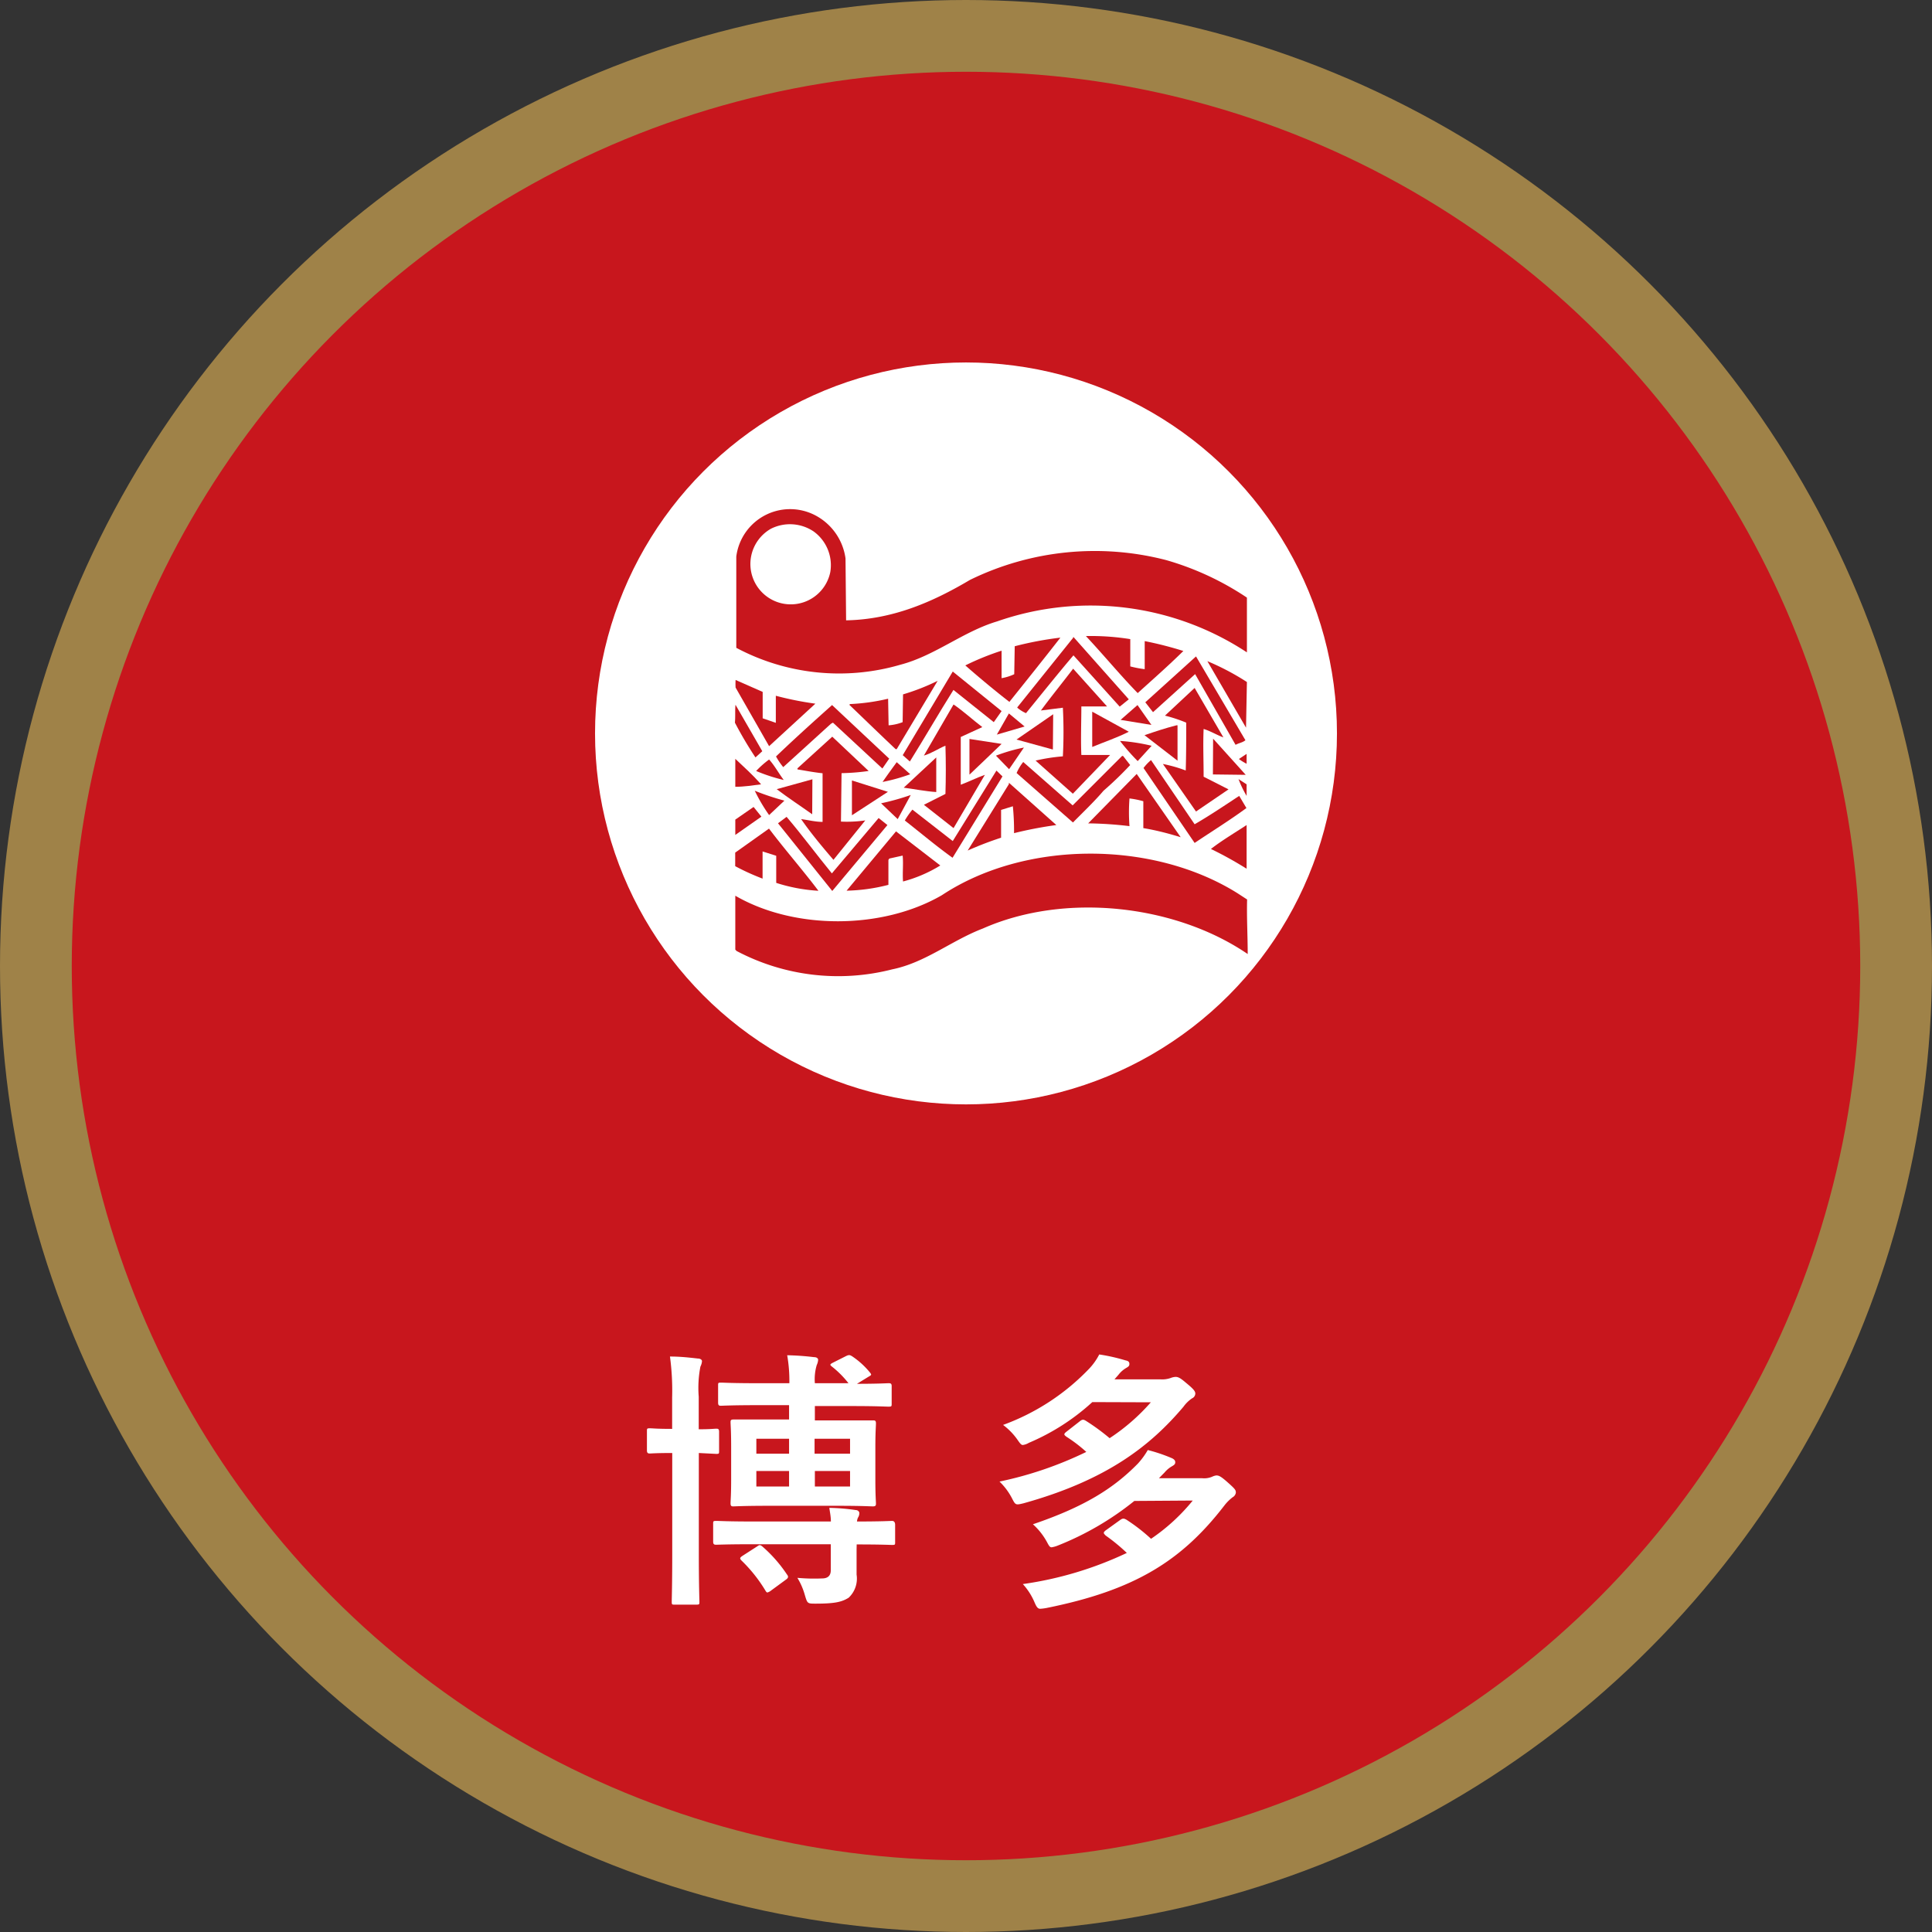 <svg xmlns="http://www.w3.org/2000/svg" viewBox="0 0 195.46 195.46"><rect x="0" y="0" width="195.46" height="195.46" fill="#333333" stroke="none"/><defs><style>.cls-1{fill:#c8161d;}.cls-2{fill:none;stroke:#9f8248;stroke-miterlimit:10;stroke-width:7.26px;}.cls-3{fill:#fff;}</style></defs><g id="レイヤー_2" data-name="レイヤー 2"><g id="レイヤー_1-2" data-name="レイヤー 1"><circle class="cls-1" cx="97.73" cy="97.73" r="94.1"/><circle class="cls-2" cx="97.73" cy="97.73" r="94.1"/><path class="cls-3" d="M68,141.39a25.74,25.74,0,0,0-.22-4.15c1,0,1.84.09,2.8.2.28,0,.44.13.44.27a1.44,1.44,0,0,1-.16.55,11.31,11.31,0,0,0-.17,3.05v3.29c1.18,0,1.59-.06,1.76-.06s.3,0,.3.3v1.95c0,.28,0,.3-.3.3L70.7,147v10.21c0,3.12.06,4.69.06,4.82,0,.28,0,.31-.31.31H68.26c-.28,0-.3,0-.3-.31s.05-1.7.05-4.8V147H68c-1.62,0-2.12.05-2.25.05s-.3,0-.3-.3v-1.95c0-.27,0-.3.3-.3s.63.06,2.25.06H68Zm18.66,15.39c0,.9,0,1.59,0,2.52a2.65,2.65,0,0,1-.8,2.34c-.66.41-1.32.6-3.32.6-.85,0-.85,0-1.1-.82a6.85,6.85,0,0,0-.77-1.79,18.77,18.77,0,0,0,2.5.06c.55,0,.88-.25.88-.83v-2.63H76.27c-2.69,0-3.62.05-3.79.05s-.33,0-.33-.3v-1.81c0-.27,0-.3.33-.3s1.1.06,3.79.06h7.79c0-.47-.08-.85-.16-1.38a20.71,20.71,0,0,1,2.66.22c.24,0,.38.17.38.31a.83.83,0,0,1-.14.46,1.23,1.23,0,0,0-.1.39c2.49,0,3.4-.06,3.56-.06s.3.11.3.39V156c0,.28,0,.3-.3.3s-1.07-.05-3.59-.05ZM85.6,137.19c.33-.16.41-.08.57,0A8.16,8.16,0,0,1,88,138.84c.22.27.16.27-.16.46L86.7,140c2.16,0,3-.06,3.18-.06s.33,0,.33.28V142c0,.28,0,.31-.33.31s-1.1-.06-3.76-.06H82.44v1.45h2.25c2.55,0,3.43,0,3.62,0s.31,0,.31.3-.06.85-.06,2.39v3.35c0,1.53.06,2.19.06,2.36s0,.3-.31.3-1.07-.06-3.62-.06H77.83c-2.55,0-3.45.06-3.62.06s-.3,0-.3-.3.06-.83.06-2.36V146.3c0-1.54-.06-2.2-.06-2.39s0-.3.3-.3,1.07,0,3.62,0h2v-1.45H76.71c-2.69,0-3.6.06-3.76.06s-.3,0-.3-.31v-1.75c0-.25,0-.28.3-.28s1.07.06,3.76.06h3.15a15.07,15.07,0,0,0-.22-2.83,26.17,26.17,0,0,1,2.69.19c.28,0,.44.11.44.28a1.45,1.45,0,0,1-.14.52,5,5,0,0,0-.19,1.84h3.4a9.82,9.82,0,0,0-1.67-1.68c-.25-.19-.19-.24.06-.38Zm-9,19.26c.24-.17.3-.17.52,0a14,14,0,0,1,2.49,2.83c.17.21.17.35-.11.54l-1.5,1.1a1,1,0,0,1-.36.19c-.08,0-.14-.08-.22-.22a15,15,0,0,0-2.39-3c-.22-.22-.19-.3.11-.5Zm3.23-9.38v-1.51H76.52v1.51Zm0,3.32v-1.57H76.52v1.57Zm2.58-4.83v1.51H86v-1.51ZM86,148.82H82.44v1.57H86Z"/><path class="cls-3" d="M110.51,141.85a22.43,22.43,0,0,1-6.42,4.12,1.61,1.61,0,0,1-.61.22c-.16,0-.27-.14-.52-.5a6.56,6.56,0,0,0-1.48-1.53,22.86,22.86,0,0,0,8.73-5.71,6.2,6.2,0,0,0,1-1.42,18.79,18.79,0,0,1,2.66.6c.28.05.39.16.39.36s-.09.27-.33.41a2.73,2.73,0,0,0-.77.68l-.41.47h4.69a2.57,2.57,0,0,0,1-.14,1.53,1.53,0,0,1,.49-.11c.25,0,.47.09,1.07.61.77.63.93.85.93,1.09a.55.55,0,0,1-.33.47,3.45,3.45,0,0,0-.87.85c-3.3,3.9-7.69,7.41-16.19,9.77-.8.19-.8.19-1.18-.55a6.48,6.48,0,0,0-1.24-1.65,37.58,37.58,0,0,0,8.78-3,14.48,14.48,0,0,0-2-1.53c-.14-.11-.22-.17-.22-.25s.08-.16.22-.27l1.37-1.07c.25-.19.36-.17.63,0a21.65,21.65,0,0,1,2.36,1.73,20.37,20.37,0,0,0,4.17-3.63Zm4.25,10a29.75,29.75,0,0,1-7.71,4.5,2.81,2.81,0,0,1-.66.19c-.19,0-.27-.16-.49-.57a6.67,6.67,0,0,0-1.4-1.76c5.24-1.78,8.18-3.65,10.62-6.14a7.7,7.7,0,0,0,1-1.37,16.35,16.35,0,0,1,2.36.79c.28.11.42.25.42.44s-.09.27-.33.41a2.76,2.76,0,0,0-.75.63l-.57.58h4.36a2.07,2.07,0,0,0,1-.14,1.5,1.5,0,0,1,.44-.14c.27,0,.47.09,1.21.75s.77.74.77,1a.64.64,0,0,1-.33.46,4.54,4.54,0,0,0-.83.83c-4.33,5.62-9.1,8.58-18,10.37a5,5,0,0,1-.63.08c-.25,0-.38-.19-.58-.66a6.47,6.47,0,0,0-1.18-1.84A36.43,36.43,0,0,0,114,157.11a18.6,18.6,0,0,0-2.14-1.76c-.1-.11-.19-.19-.19-.27s.09-.17.19-.25l1.49-1.07c.24-.16.35-.16.63,0a18.23,18.23,0,0,1,2.47,1.92,19.56,19.56,0,0,0,4.22-3.87Z"/><circle class="cls-3" cx="97.73" cy="74.2" r="37.53"/><path class="cls-1" d="M91.09,67.25c3.49-.91,6.36-3.36,9.78-4.38A28.73,28.73,0,0,1,126.15,66l0-5.54A29.06,29.06,0,0,0,118,56.67a28.75,28.75,0,0,0-19.87,2c-3.81,2.26-7.84,4-12.53,4.09l-.06-6.27a5.81,5.81,0,0,0-2.75-4.18,5.49,5.49,0,0,0-8.3,4l0,9.23A22.13,22.13,0,0,0,91.09,67.25ZM84,57.88a4.07,4.07,0,1,1-8-1.64,4.11,4.11,0,0,1,2-2.75,4.29,4.29,0,0,1,4.32.28A4.21,4.21,0,0,1,84,57.88Z"/><path class="cls-1" d="M126.17,91l-1-.65C116.6,85,103.71,85,95.3,90.56c-6,3.49-14.91,3.54-20.91.06l0,5.45.13.14a22,22,0,0,0,15.74,1.86c3.36-.68,6-2.92,9.17-4.13,8.35-3.7,19.51-2.4,26.8,2.58C126.23,94.63,126.12,92.88,126.17,91Z"/><path class="cls-1" d="M126.15,69a25.37,25.37,0,0,0-4-2.11l0,0,3.91,6.73Z"/><path class="cls-1" d="M126.12,76.27l-.78.52a5.28,5.28,0,0,0,.78.48Z"/><path class="cls-1" d="M126.12,79.35l-.82-.53a10.64,10.64,0,0,0,.82,1.7Z"/><path class="cls-1" d="M126.12,83.47c-1.22.8-2.52,1.57-3.61,2.42a37.19,37.19,0,0,1,3.61,2Z"/><path class="cls-1" d="M126.1,81.75l-.73-1.23c-1.52,1-3,2-4.51,2.87l-4.41-6.49a4.69,4.69,0,0,0-.76.8l5.17,7.58C122.6,84.11,124.4,83,126.1,81.75Z"/><polygon class="cls-1" points="122.73 74.73 122.71 78.35 126.03 78.39 122.73 74.73"/><path class="cls-1" d="M121,66.41l-5.13,4.64.78,1,4.26-3.85,0,0L125,75.35c.33-.18.71-.22,1-.46Z"/><path class="cls-1" d="M124.29,79.86l-2.52-1.28c0-1.7-.07-3.23,0-4.83.68.2,1.35.62,2,.85l-2.91-5-3,2.8a15,15,0,0,1,2.15.71c0,1.62,0,3.24-.05,4.84a14.61,14.61,0,0,0-2.31-.66L121,82.1Z"/><path class="cls-1" d="M109.86,64.35c1.78,1.9,3.45,3.93,5.24,5.77,1.55-1.4,3.14-2.8,4.62-4.26a36.2,36.2,0,0,0-3.91-1l0,2.84a11.09,11.09,0,0,1-1.46-.28l0-2.76A25.15,25.15,0,0,0,109.86,64.35Z"/><path class="cls-1" d="M119.45,84.7,115,78.3l-4.91,5a38.43,38.43,0,0,1,4.18.28,18.63,18.63,0,0,1,0-2.8,8.9,8.9,0,0,1,1.4.28v2.72C117,84,118.24,84.33,119.45,84.7Z"/><path class="cls-1" d="M119.13,73.38l-.11,0c-1.11.28-2.18.64-3.23,1l3.34,2.58Z"/><path class="cls-1" d="M116.51,75.45a18.63,18.63,0,0,0-3.2-.49A22.06,22.06,0,0,0,115.1,77Z"/><polygon class="cls-1" points="115.08 71.33 113.37 72.83 116.49 73.34 115.08 71.33"/><path class="cls-1" d="M111.64,80a36,36,0,0,0,2.7-2.6l-.72-.92h-.1l-5,5-5-4.39a4.75,4.75,0,0,0-.67,1.12l5.7,5C109.54,82.21,110.8,81,111.64,80Z"/><path class="cls-1" d="M102.91,71.59a3.46,3.46,0,0,0,.89.56c1.63-2,3.18-3.94,4.8-5.85l4.68,5.19.92-.74-5.62-6.33s0,.06,0,.09l-5.62,7Z"/><path class="cls-1" d="M110.5,72v3.57c1.23-.51,2.52-.94,3.7-1.54Z"/><path class="cls-1" d="M112.31,76.38l-2.91,0c-.07-1.65,0-3.34,0-4.91H112l-3.43-3.82c-1.08,1.42-2.2,2.79-3.26,4.23l2.22-.28a47.09,47.09,0,0,1,0,4.92,18.3,18.3,0,0,0-2.76.43l3.77,3.35Z"/><path class="cls-1" d="M102.61,68.21a5,5,0,0,1-1.28.4l0-2.78a27.12,27.12,0,0,0-3.67,1.49c1.44,1.26,3,2.56,4.46,3.69,1.73-2.16,3.47-4.33,5.16-6.5a34.59,34.59,0,0,0-4.62.87Z"/><path class="cls-1" d="M102.59,84.29a39.94,39.94,0,0,1,4.28-.82l-4.8-4.28,0,.14L97.9,86.05a34.62,34.62,0,0,1,3.38-1.3l0-2.81,1.19-.37A24.51,24.51,0,0,1,102.59,84.29Z"/><polygon class="cls-1" points="106.55 72.26 102.84 74.82 106.52 75.83 106.55 72.26"/><polygon class="cls-1" points="102.07 72.18 100.85 74.32 103.66 73.5 102.07 72.18"/><path class="cls-1" d="M103.59,75.63a17.59,17.59,0,0,0-2.83.82l1.33,1.37Z"/><path class="cls-1" d="M101.42,78.55l-.61-.59-4.42,7.13-4.08-3.18a7.82,7.82,0,0,0-.77,1.1c1.61,1.26,3.17,2.58,4.83,3.77Z"/><path class="cls-1" d="M91.33,76.4l.72.64c1.5-2.4,2.93-4.89,4.41-7.24l4.08,3.26.79-1.12-4.94-4Z"/><path class="cls-1" d="M98.08,74.76v3.61c1.1-1.06,2.18-2.06,3.25-3.11Z"/><path class="cls-1" d="M99.64,78.39c-.83.29-1.65.71-2.44,1l0-4.83,2.18-1c-1-.76-1.94-1.63-2.91-2.29l-3,5.17c.79-.23,1.47-.71,2.18-1,.05,1.62.05,3.28,0,4.88l-2.18,1.1,3,2.36Z"/><path class="cls-1" d="M91.36,89.18a14,14,0,0,0,3.77-1.62l-4.48-3.45,0,0-5,6a18.37,18.37,0,0,0,4.23-.59V87l.09-.14,1.35-.3C91.41,87.38,91.29,88.34,91.36,89.18Z"/><path class="cls-1" d="M91.32,73.06a4.85,4.85,0,0,1-1.42.32l-.05-2.69a20.78,20.78,0,0,1-3.84.54l-.09.07c1.58,1.51,3.11,3,4.69,4.49h.11l4.14-6.91a22.07,22.07,0,0,1-3.5,1.37Z"/><path class="cls-1" d="M94.72,76.63l-3.29,3.06c1.09.14,2.2.37,3.29.44Z"/><path class="cls-1" d="M92.14,80.43a25.05,25.05,0,0,1-3,.84l1.68,1.6Z"/><path class="cls-1" d="M90.72,77.11c-.48.66-1,1.37-1.43,2a18.68,18.68,0,0,0,2.8-.78Z"/><path class="cls-1" d="M78.51,76.53a7,7,0,0,0,.73,1.08l4.83-4.39.2-.11,5,4.64.69-1-5.78-5.42C82.31,73,80.39,74.73,78.51,76.53Z"/><polygon class="cls-1" points="86.19 78.96 86.19 82.48 89.83 80.11 86.19 78.96"/><path class="cls-1" d="M89.78,83.47l-.89-.71-4.73,5.6c-1.53-1.87-3-3.86-4.58-5.72l-.87.65,5.49,6.85Z"/><path class="cls-1" d="M87.54,83a12.76,12.76,0,0,1-2.46.12l.06-4.9A22.3,22.3,0,0,0,87.88,78L84.2,74.53l-3.52,3.2,0,.11c.85.14,1.67.3,2.54.39,0,1.6,0,3.31,0,4.92-.75,0-1.44-.19-2.17-.28,1,1.44,2.12,2.78,3.27,4.12Z"/><path class="cls-1" d="M78.53,86.58l0,2.74a17.08,17.08,0,0,0,4.27.8c-1.6-2.12-3.45-4.23-5-6.29l-3.42,2.43v1.37a23.63,23.63,0,0,0,2.77,1.26c0-.92,0-1.9,0-2.75Z"/><path class="cls-1" d="M77.81,75.49l4.68-4.3a33.05,33.05,0,0,1-4-.8c0,.91,0,1.87,0,2.74l-1.33-.46V70l-2.74-1.21a6.6,6.6,0,0,0,0,.77Z"/><path class="cls-1" d="M82.19,78.84l-3.61,1c1.17.89,2.4,1.69,3.59,2.54Z"/><path class="cls-1" d="M77.81,82.46,79.36,81a25.69,25.69,0,0,1-3-1A17.33,17.33,0,0,0,77.81,82.46Z"/><path class="cls-1" d="M76.5,78a17.16,17.16,0,0,0,2.79.91c-.52-.69-.94-1.48-1.48-2.07A9.33,9.33,0,0,0,76.5,78Z"/><path class="cls-1" d="M77.12,76,74.41,71.3c-.06.55,0,1.22-.06,1.81a38.72,38.72,0,0,0,2.08,3.52Z"/><polygon class="cls-1" points="74.39 84.47 77.03 82.62 76.24 81.64 74.39 82.92 74.39 84.47"/><path class="cls-1" d="M74.39,76.77V79.6c.87,0,1.77-.14,2.61-.25C76.13,78.37,75.33,77.66,74.39,76.77Z"/></g></g></svg>